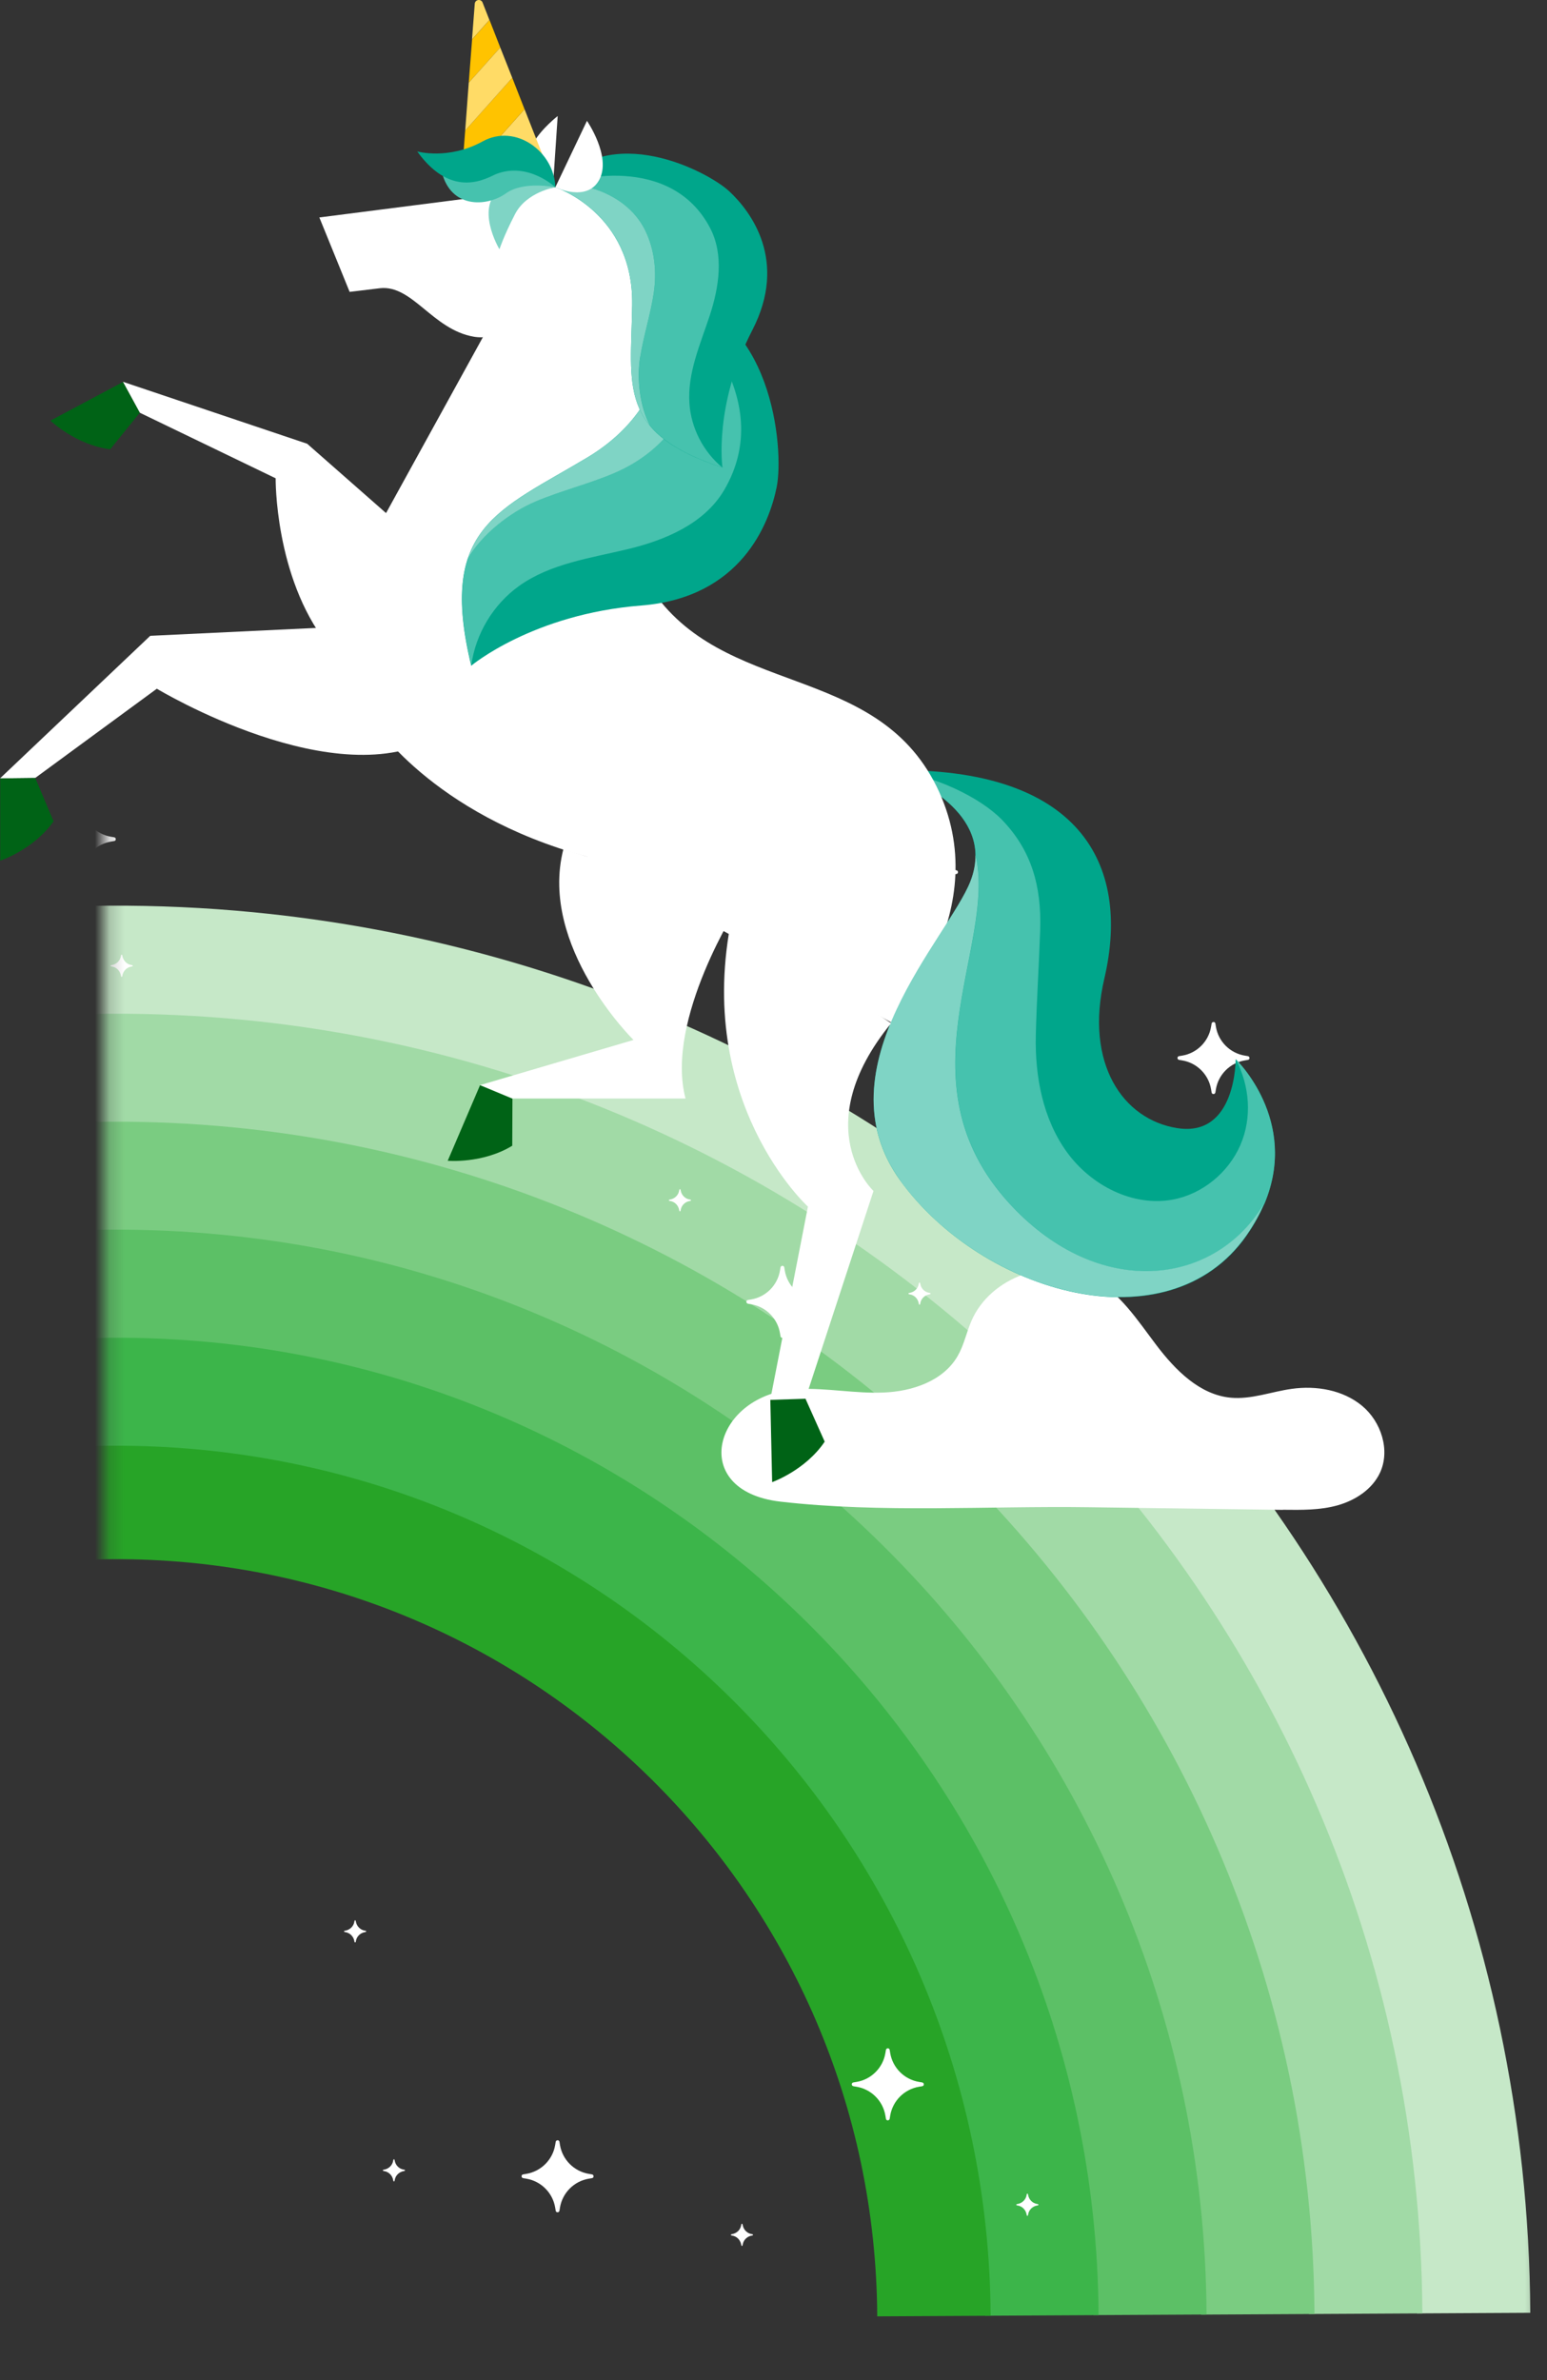 <svg width="106" height="163" viewBox="0 0 106 163" fill="none" xmlns="http://www.w3.org/2000/svg">
<rect x="0" y="0" width="106" height="163" fill="#333333" stroke="none"/>
<mask id="mask0_108_13287" style="mask-type:alpha" maskUnits="userSpaceOnUse" x="7" y="44" width="99" height="119">
<rect x="7.199" y="44.992" width="98.469" height="118.008" fill="#D9D9D9"/>
</mask>
<g mask="url(#mask0_108_13287)">
<path d="M100.97 158.404C100.69 107.123 58.742 65.629 7.467 65.907C-43.815 66.187 -85.302 108.133 -85.03 159.41" stroke="#C6E8C8" stroke-width="7.77" stroke-miterlimit="10"/>
<path d="M93.576 158.446C93.322 111.245 54.711 73.054 7.51 73.307C-39.691 73.561 -77.882 112.172 -77.629 159.373" stroke="#A1DAA6" stroke-width="7.77" stroke-miterlimit="10"/>
<path d="M86.182 158.487C85.946 115.363 50.671 80.474 7.551 80.701C-35.574 80.936 -70.463 116.212 -70.236 159.331" stroke="#7ACC81" stroke-width="7.77" stroke-miterlimit="10"/>
<path d="M78.788 158.522C78.579 119.479 46.638 87.885 7.594 88.094C-31.449 88.303 -63.043 120.244 -62.834 159.288" stroke="#5CC066" stroke-width="7.77" stroke-miterlimit="10"/>
<path d="M71.388 158.565C71.197 123.598 42.599 95.305 7.631 95.496C-27.336 95.687 -55.63 124.285 -55.438 159.253" stroke="#3CB54A" stroke-width="7.77" stroke-miterlimit="10"/>
<path d="M63.993 158.607C63.829 127.67 38.608 102.726 7.671 102.889C-23.266 103.053 -48.211 128.274 -48.047 159.211" stroke="#27A427" stroke-width="7.77" stroke-miterlimit="10"/>
<path d="M24.371 132.992L24.385 132.929C24.434 132.616 24.684 132.372 24.998 132.316L25.061 132.302C25.102 132.295 25.102 132.233 25.061 132.226L24.998 132.212C24.684 132.163 24.441 131.912 24.385 131.599L24.371 131.536C24.364 131.494 24.301 131.494 24.294 131.536L24.28 131.599C24.232 131.912 23.981 132.156 23.668 132.212L23.605 132.226C23.563 132.233 23.563 132.295 23.605 132.302L23.668 132.316C23.981 132.365 24.225 132.616 24.28 132.929L24.294 132.992C24.301 133.034 24.364 133.034 24.371 132.992Z" fill="white"/>
<path d="M27.031 149.357L27.045 149.295C27.094 148.981 27.345 148.738 27.658 148.682L27.721 148.668C27.762 148.661 27.762 148.598 27.721 148.591L27.658 148.577C27.345 148.529 27.101 148.278 27.045 147.965L27.031 147.902C27.024 147.86 26.962 147.86 26.955 147.902L26.941 147.965C26.892 148.278 26.641 148.522 26.328 148.577L26.265 148.591C26.223 148.598 26.223 148.661 26.265 148.668L26.328 148.682C26.641 148.731 26.885 148.981 26.941 149.295L26.955 149.357C26.962 149.399 27.024 149.399 27.031 149.357Z" fill="white"/>
<path d="M50.877 153.773L50.891 153.71C50.94 153.397 51.19 153.153 51.504 153.097L51.566 153.084C51.608 153.077 51.608 153.014 51.566 153.007L51.504 152.993C51.19 152.944 50.947 152.694 50.891 152.38L50.877 152.317C50.87 152.276 50.807 152.276 50.8 152.317L50.786 152.38C50.738 152.694 50.487 152.937 50.173 152.993L50.111 153.007C50.069 153.014 50.069 153.077 50.111 153.084L50.173 153.097C50.487 153.146 50.731 153.397 50.786 153.71L50.8 153.773C50.807 153.815 50.87 153.815 50.877 153.773Z" fill="white"/>
<path d="M70.433 151.711L70.447 151.649C70.496 151.335 70.747 151.092 71.06 151.036L71.123 151.022C71.165 151.015 71.165 150.952 71.123 150.945L71.06 150.931C70.747 150.883 70.503 150.632 70.447 150.319L70.433 150.256C70.427 150.214 70.364 150.214 70.357 150.256L70.343 150.319C70.294 150.632 70.043 150.876 69.73 150.931L69.667 150.945C69.626 150.952 69.626 151.015 69.667 151.022L69.73 151.036C70.043 151.085 70.287 151.335 70.343 151.649L70.357 151.711C70.364 151.753 70.427 151.753 70.433 151.711Z" fill="white"/>
<path d="M3.318 57.303L3.109 57.338C2.963 57.359 2.963 57.568 3.109 57.596L3.318 57.631C4.335 57.798 5.136 58.599 5.303 59.616L5.338 59.825C5.359 59.971 5.568 59.971 5.595 59.825L5.63 59.616C5.797 58.599 6.598 57.798 7.615 57.631L7.824 57.596C7.97 57.575 7.97 57.366 7.824 57.338L7.615 57.303C6.598 57.136 5.797 56.335 5.63 55.319L5.595 55.11C5.574 54.963 5.366 54.963 5.338 55.11L5.303 55.319C5.136 56.335 4.335 57.136 3.318 57.303Z" fill="white"/>
<path d="M36.056 148.87L35.847 148.905C35.701 148.926 35.701 149.135 35.847 149.163L36.056 149.198C37.073 149.365 37.874 150.166 38.041 151.182L38.076 151.391C38.097 151.538 38.306 151.538 38.334 151.391L38.368 151.182C38.536 150.166 39.337 149.365 40.353 149.198L40.562 149.163C40.708 149.142 40.708 148.933 40.562 148.905L40.353 148.87C39.337 148.703 38.536 147.902 38.368 146.886L38.334 146.677C38.313 146.53 38.104 146.53 38.076 146.677L38.041 146.886C37.874 147.902 37.073 148.703 36.056 148.87Z" fill="white"/>
<path d="M58.683 142.574L58.474 142.609C58.328 142.63 58.328 142.839 58.474 142.867L58.683 142.902C59.7 143.069 60.501 143.87 60.668 144.887L60.703 145.095C60.724 145.242 60.933 145.242 60.961 145.095L60.995 144.887C61.163 143.87 61.963 143.069 62.98 142.902L63.189 142.867C63.335 142.846 63.335 142.637 63.189 142.609L62.98 142.574C61.963 142.407 61.163 141.606 60.995 140.59L60.961 140.381C60.94 140.234 60.731 140.234 60.703 140.381L60.668 140.59C60.501 141.606 59.7 142.407 58.683 142.574Z" fill="white"/>
<path d="M8.375 66.866L8.389 66.803C8.438 66.49 8.688 66.246 9.002 66.19L9.064 66.176C9.106 66.169 9.106 66.107 9.064 66.1L9.002 66.086C8.688 66.037 8.445 65.786 8.389 65.473L8.375 65.41C8.368 65.368 8.305 65.368 8.298 65.41L8.284 65.473C8.236 65.786 7.985 66.03 7.672 66.086L7.609 66.1C7.567 66.107 7.567 66.169 7.609 66.176L7.672 66.19C7.985 66.239 8.229 66.49 8.284 66.803L8.298 66.866C8.305 66.908 8.368 66.908 8.375 66.866Z" fill="white"/>
<path d="M87.912 103.391C89.172 103.405 90.447 103.426 91.659 103.085C92.87 102.743 94.026 101.991 94.556 100.856C95.273 99.317 94.639 97.36 93.33 96.273C92.021 95.187 90.196 94.874 88.511 95.11C87.111 95.305 85.732 95.849 84.325 95.716C82.194 95.514 80.53 93.822 79.234 92.116C77.939 90.41 76.727 88.508 74.833 87.519C71.922 86.001 67.855 87.443 66.559 90.465C66.218 91.252 66.051 92.116 65.619 92.861C64.637 94.567 62.52 95.285 60.556 95.361C58.592 95.445 56.628 95.034 54.664 95.124C48.926 95.403 47.038 102.089 53.473 102.834C60.389 103.628 67.646 103.119 74.603 103.217C79.039 103.28 83.469 103.335 87.905 103.398L87.912 103.391Z" fill="white"/>
<path d="M46.627 82.923L46.641 82.86C46.69 82.547 46.94 82.303 47.254 82.247L47.316 82.234C47.358 82.227 47.358 82.164 47.316 82.157L47.254 82.143C46.94 82.094 46.697 81.843 46.641 81.53L46.627 81.467C46.62 81.426 46.557 81.426 46.55 81.467L46.536 81.53C46.488 81.843 46.237 82.087 45.923 82.143L45.861 82.157C45.819 82.164 45.819 82.227 45.861 82.234L45.923 82.247C46.237 82.296 46.481 82.547 46.536 82.86L46.55 82.923C46.557 82.965 46.62 82.965 46.627 82.923Z" fill="white"/>
<path d="M43.465 53.26L43.479 53.198C43.527 52.884 43.778 52.641 44.092 52.585L44.154 52.571C44.196 52.564 44.196 52.501 44.154 52.494L44.092 52.48C43.778 52.432 43.534 52.181 43.479 51.867L43.465 51.805C43.458 51.763 43.395 51.763 43.388 51.805L43.374 51.867C43.325 52.181 43.075 52.425 42.761 52.48L42.699 52.494C42.657 52.501 42.657 52.564 42.699 52.571L42.761 52.585C43.075 52.633 43.319 52.884 43.374 53.198L43.388 53.26C43.395 53.302 43.458 53.302 43.465 53.26Z" fill="white"/>
<path d="M55.926 76.37L55.94 76.307C55.988 75.994 56.239 75.75 56.553 75.694L56.615 75.68C56.657 75.673 56.657 75.611 56.615 75.604L56.553 75.59C56.239 75.541 55.995 75.29 55.94 74.977L55.926 74.914C55.919 74.872 55.856 74.872 55.849 74.914L55.835 74.977C55.786 75.29 55.536 75.534 55.222 75.59L55.16 75.604C55.118 75.611 55.118 75.673 55.16 75.68L55.222 75.694C55.536 75.743 55.779 75.994 55.835 76.307L55.849 76.37C55.856 76.412 55.919 76.412 55.926 76.37Z" fill="white"/>
<path d="M63.043 89.316L63.057 89.253C63.105 88.94 63.356 88.696 63.67 88.641L63.732 88.626C63.774 88.62 63.774 88.557 63.732 88.55L63.67 88.536C63.356 88.487 63.112 88.237 63.057 87.923L63.043 87.86C63.036 87.819 62.973 87.819 62.966 87.86L62.952 87.923C62.904 88.237 62.653 88.48 62.34 88.536L62.277 88.55C62.235 88.557 62.235 88.62 62.277 88.626L62.34 88.641C62.653 88.689 62.897 88.94 62.952 89.253L62.966 89.316C62.973 89.358 63.036 89.358 63.043 89.316Z" fill="white"/>
<path d="M51.461 88.989L51.252 89.023C51.105 89.044 51.105 89.253 51.252 89.281L51.461 89.316C52.477 89.483 53.278 90.284 53.445 91.301L53.48 91.51C53.501 91.656 53.71 91.656 53.738 91.51L53.773 91.301C53.94 90.284 54.741 89.483 55.758 89.316L55.967 89.281C56.113 89.26 56.113 89.051 55.967 89.023L55.758 88.989C54.741 88.821 53.94 88.02 53.773 87.004L53.738 86.795C53.717 86.648 53.508 86.648 53.48 86.795L53.445 87.004C53.278 88.02 52.477 88.821 51.461 88.989Z" fill="white"/>
<path d="M81 72.291L80.791 72.326C80.644 72.347 80.644 72.555 80.791 72.583L81 72.618C82.016 72.785 82.817 73.586 82.984 74.603L83.019 74.812C83.04 74.958 83.249 74.958 83.277 74.812L83.312 74.603C83.479 73.586 84.28 72.785 85.297 72.618L85.505 72.583C85.652 72.562 85.652 72.353 85.505 72.326L85.297 72.291C84.28 72.124 83.479 71.323 83.312 70.306L83.277 70.097C83.256 69.951 83.047 69.951 83.019 70.097L82.984 70.306C82.817 71.323 82.016 72.124 81 72.291Z" fill="white"/>
<path d="M61.025 59.561L60.816 59.596C60.67 59.617 60.67 59.825 60.816 59.853L61.025 59.888C62.042 60.055 62.843 60.856 63.01 61.873L63.045 62.082C63.066 62.228 63.275 62.228 63.302 62.082L63.337 61.873C63.504 60.856 64.305 60.055 65.322 59.888L65.531 59.853C65.677 59.832 65.677 59.623 65.531 59.596L65.322 59.561C64.305 59.394 63.504 58.593 63.337 57.576L63.302 57.367C63.282 57.221 63.072 57.221 63.045 57.367L63.01 57.576C62.843 58.593 62.042 59.394 61.025 59.561Z" fill="white"/>
</g>
<path d="M61.084 52.742C61.084 52.742 68.508 55.173 66.496 60.354C65.012 64.164 56.077 73.12 61.697 80.857C67.317 88.594 80.041 92.264 85.404 84.632C90.195 77.807 84.666 72.535 84.666 72.535C84.666 72.535 84.714 77.89 80.675 77.257C76.921 76.671 74.317 72.806 75.668 67.019C77.527 59.073 73.871 52.533 61.092 52.749L61.084 52.742Z" fill="#00A68B"/>
<path d="M69.615 82.884C61.251 74.387 68.375 64.853 66.843 58.516C66.753 54.595 61.091 52.742 61.091 52.742C63.988 53.083 67.143 54.588 68.654 56.141C70.667 58.216 71.377 60.675 71.272 63.718C71.189 66.121 71.029 68.516 70.973 70.919C70.91 73.719 71.46 76.63 73.104 78.9C74.748 81.17 77.624 82.668 80.382 82.145C82.394 81.762 84.163 80.307 84.985 78.427C85.807 76.546 85.633 74.345 84.672 72.535C84.672 72.535 89.031 76.699 86.65 82.41C83.362 87.968 75.674 89.04 69.629 82.898L69.615 82.884Z" fill="#46C2AE"/>
<path d="M23.957 19.989L26.032 19.738C28.261 19.488 29.64 22.58 32.474 23.06C35.309 23.541 39.647 19.578 38.046 12.823L21.882 14.891L23.957 19.989Z" fill="white"/>
<path d="M37.9 12.6L38.213 7.948C38.213 7.948 33.895 11.249 37.9 12.6Z" fill="white"/>
<path d="M38.046 12.816L31.527 13.512L31.618 12.314L35.943 7.481L38.046 12.816Z" fill="#FFDB66"/>
<path d="M35.942 7.481L31.617 12.314L31.875 8.937L35.1 5.329L35.942 7.481Z" fill="#FFC300"/>
<path d="M32.349 2.696L33.54 1.366L34.278 3.254L32.119 5.663L32.349 2.696Z" fill="#FFC300"/>
<path d="M34.278 3.254L35.1 5.329L31.875 8.937L32.119 5.664L34.278 3.254Z" fill="#FFDB66"/>
<path d="M32.53 0.259C32.551 -0.04 32.962 -0.096 33.067 0.176L33.533 1.366L32.342 2.697L32.53 0.259Z" fill="#FFDB66"/>
<path d="M38.053 12.823C38.053 12.823 36.082 13.129 35.288 14.668C34.494 16.207 34.222 17.071 34.222 17.071C34.222 17.071 32.433 14.104 34.41 12.816C34.41 12.816 36.34 11.451 38.053 12.816V12.823Z" fill="#7FD4C5"/>
<path d="M38.053 12.823C38.053 12.823 35.88 12.37 34.668 13.241C33.456 14.111 31.102 14.327 30.35 12.057C30.35 12.057 34.696 8.554 38.053 12.823Z" fill="#46C2AE"/>
<path d="M38.053 12.823C38.053 12.823 36.207 11.075 34.02 11.91C33.435 12.133 31.033 13.77 28.588 10.371C28.588 10.371 30.719 10.977 33.073 9.682C35.337 8.435 37.99 10.392 38.053 12.83V12.823Z" fill="#00A68B"/>
<path d="M61.071 70.021C61.071 70.021 68.383 62.353 64.163 53.836C59.935 45.325 49.496 47.784 44.558 40.22C40.888 34.6 47.873 17.169 47.873 17.169C47.873 17.169 45.102 15.031 38.047 12.816L37.608 14.884L22.133 42.978L25.483 49.316C25.483 49.316 29.502 55.758 40.192 58.655L61.078 70.021H61.071Z" fill="white"/>
<path d="M61.697 80.85C56.077 73.112 65.019 64.156 66.495 60.347C66.753 59.692 66.85 59.079 66.836 58.515C68.369 64.853 61.244 74.394 69.608 82.883C75.653 89.026 83.342 87.96 86.629 82.396C86.329 83.113 85.925 83.858 85.389 84.624C80.027 92.25 67.303 88.58 61.683 80.85H61.697Z" fill="#7FD4C5"/>
<path d="M45.484 20.128C45.484 20.128 47.197 27.155 40.261 31.32C34.16 34.976 29.996 36.091 32.287 45.59C32.287 45.59 36.5 42.052 43.931 41.467C50.77 40.931 52.713 35.875 53.222 33.333C53.723 30.832 52.999 21.062 45.477 20.135" fill="#00A68B"/>
<path d="M36.716 34.329C38.478 33.59 40.351 33.145 42.106 32.386C43.861 31.634 45.428 30.429 46.438 28.806C48.535 25.428 46.814 21.013 45.491 20.122C47.016 21.006 53.368 27.204 49.614 33.57C48.263 35.854 45.609 36.982 43.033 37.602C40.456 38.222 37.705 38.591 35.553 40.137C33.791 41.404 32.586 43.41 32.294 45.562C31.5 42.282 31.486 39.998 32.05 38.27C32.99 36.606 34.961 35.06 36.723 34.322L36.716 34.329Z" fill="#46C2AE"/>
<path d="M46.438 28.813C45.428 30.436 43.861 31.64 42.106 32.392C40.351 33.145 38.477 33.597 36.715 34.336C34.953 35.074 32.983 36.62 32.042 38.284C33.115 35.018 36.277 33.716 40.26 31.32C47.197 27.155 45.483 20.128 45.483 20.128C46.807 21.02 48.534 25.435 46.431 28.813H46.438Z" fill="#7FD4C5"/>
<path d="M38.046 12.822C38.046 12.822 43.409 14.571 43.318 20.88C43.242 26.424 42.267 29.648 49.503 32.023C49.503 32.023 48.883 27.775 51.55 22.607C54.002 17.851 51.453 14.487 49.976 13.108C48.5 11.729 41.751 8.212 38.046 12.822Z" fill="#00A68B"/>
<path d="M43.862 24.467C44.099 22.997 44.565 21.569 44.788 20.093C45.011 18.617 44.858 17.084 44.196 15.754C42.817 12.976 39.189 12.307 38.047 12.815C39.259 12.168 45.972 10.503 48.653 15.608C49.614 17.44 49.273 19.661 48.626 21.625C47.978 23.589 47.093 25.56 47.24 27.628C47.351 29.314 48.194 30.943 49.496 32.016C46.996 31.194 45.478 30.268 44.565 29.181C43.848 27.879 43.632 25.936 43.869 24.467H43.862Z" fill="#46C2AE"/>
<path d="M44.197 15.754C44.859 17.091 45.012 18.623 44.789 20.093C44.566 21.569 44.099 22.99 43.863 24.466C43.626 25.936 43.842 27.879 44.559 29.181C42.832 27.127 43.264 24.501 43.319 20.873C43.41 14.563 38.047 12.815 38.047 12.815C39.183 12.3 42.818 12.975 44.197 15.754Z" fill="#7FD4C5"/>
<path d="M38.053 12.823L40.219 8.275C40.219 8.275 41.904 10.719 41.068 12.3C40.233 13.881 38.06 12.823 38.06 12.823H38.053Z" fill="white"/>
<path d="M61.062 70.069C55.233 77.228 59.851 81.56 59.851 81.56L55.185 95.795L52.775 95.872L55.359 82.632C55.359 82.632 47.51 75.473 50.156 62.777L61.062 70.076V70.069Z" fill="white"/>
<path d="M56.508 98.727C55.178 100.698 52.907 101.499 52.907 101.499L52.782 95.865L55.192 95.788L56.508 98.727Z" fill="#006316"/>
<path d="M43.407 71.218C43.407 71.218 36.896 64.818 38.602 58.153L50.65 61.893C50.65 61.893 45.539 69.804 46.973 75.229H35.12L32.898 74.31L43.407 71.218Z" fill="white"/>
<path d="M30.677 79.491L32.892 74.317L35.113 75.243L35.099 78.461C33.073 79.7 30.677 79.491 30.677 79.491Z" fill="#006316"/>
<path d="M10.301 43.542L22.133 42.978L30.065 50.381C23.122 54.643 10.746 47.164 10.746 47.164L2.41 53.278L0.001 53.306L10.294 43.542H10.301Z" fill="white"/>
<path d="M2.417 53.278L3.671 56.245C2.299 58.188 0.015 58.94 0.015 58.94V53.306L2.417 53.278Z" fill="#006316"/>
<path d="M21.06 30.4L27.767 36.292L22.39 44.071C18.811 39.468 18.887 32.754 18.887 32.754L9.576 28.262L8.42 26.145L21.06 30.393V30.4Z" fill="white"/>
<path d="M8.42 26.152L9.576 28.269L7.55 30.769C5.189 30.47 3.455 28.805 3.455 28.805L8.427 26.159L8.42 26.152Z" fill="#006316"/>
</svg>
